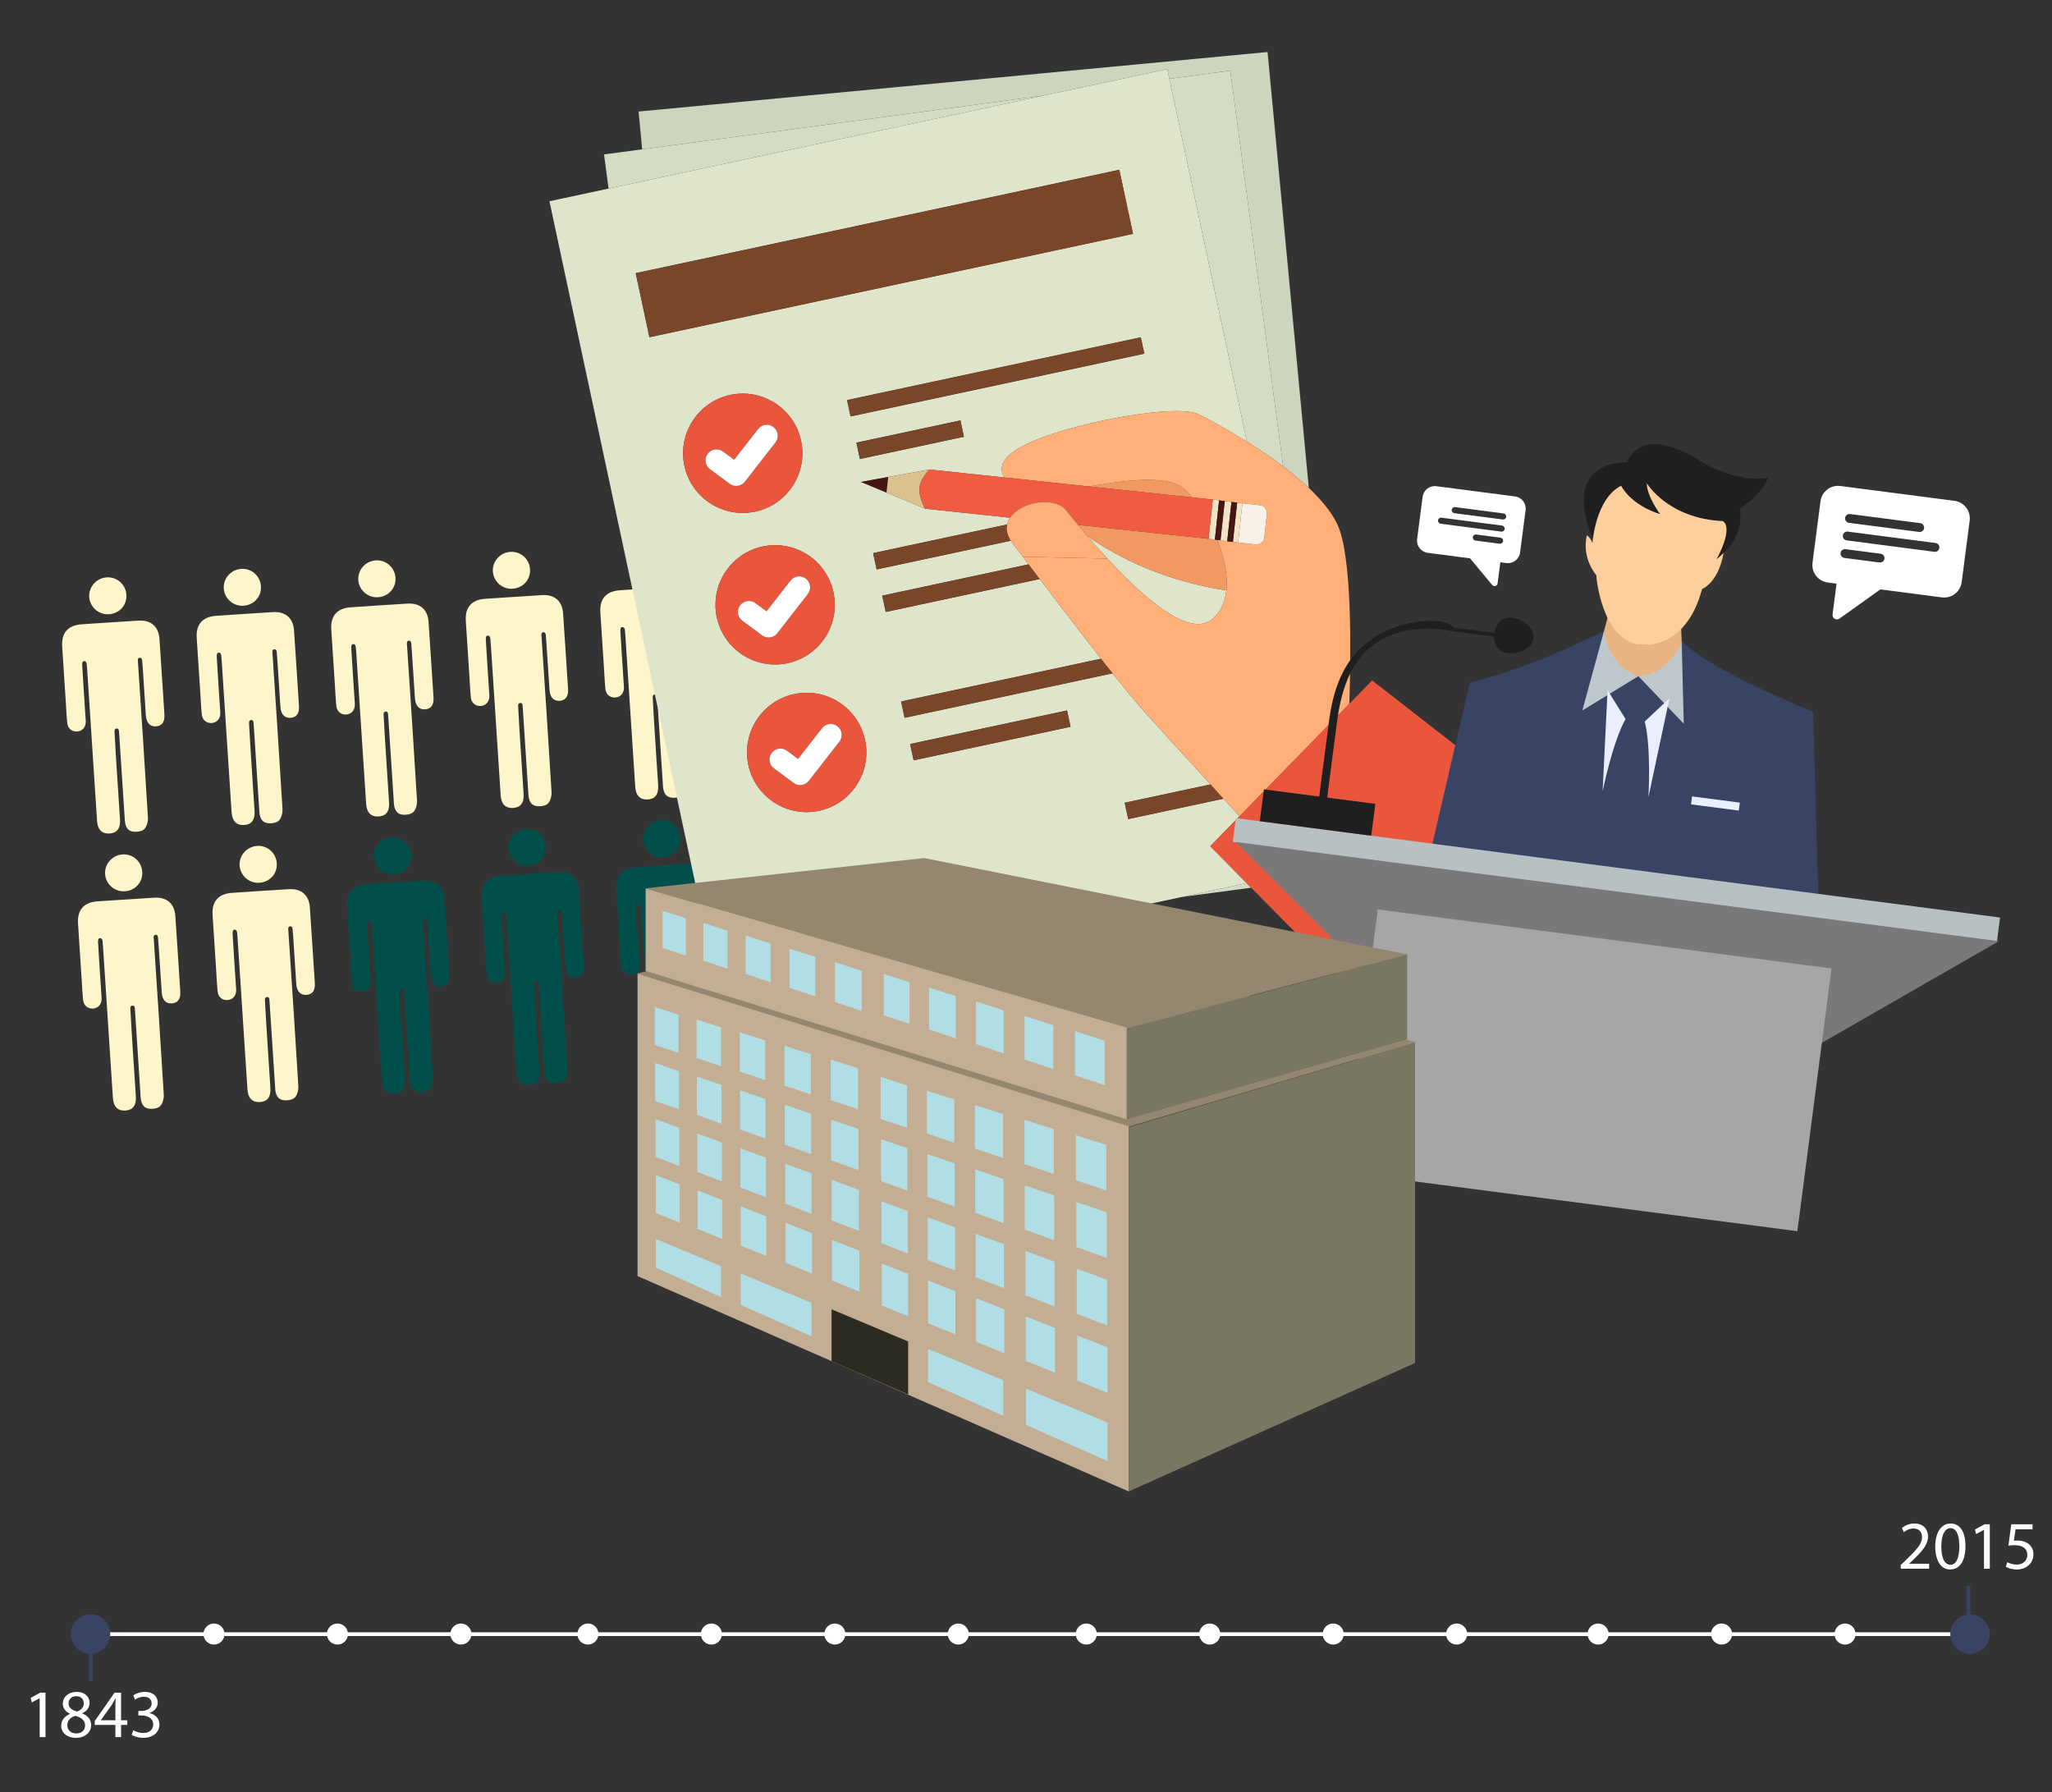 <?xml version="1.0" encoding="utf-8"?>
<!-- Generator: Adobe Illustrator 15.1.0, SVG Export Plug-In . SVG Version: 6.00 Build 0)  -->
<!DOCTYPE svg PUBLIC "-//W3C//DTD SVG 1.1//EN" "http://www.w3.org/Graphics/SVG/1.1/DTD/svg11.dtd">
<svg version="1.1" id="Capa_1" xmlns="http://www.w3.org/2000/svg" xmlns:xlink="http://www.w3.org/1999/xlink" x="0px" y="0px" width="300px" height="262px" viewBox="0 0 300 262" enable-background="new 0 0 300 262" xml:space="preserve">
  <rect x="0" y="0" width="300" height="262" fill="#333333" stroke="none"/>
  <rect x="13.276" y="238.609" fill="#FFFFFF" width="274.515" height="0.554" />
  <rect x="13" y="238.609" fill="#394363" width="0.554" height="7.088" />
  <g>
    <g>
      <path fill="#FFF5CA" d="M21.326,104.576c0.078,1.098,0.602,1.652,1.466,1.604c0.884-0.047,1.32-0.639,1.248-1.746
			c-0.237-3.676-0.471-7.354-0.724-11.029c-0.124-1.821-1.244-2.79-3.089-2.679c-2.767,0.167-5.529,0.347-8.295,0.537
			c-1.993,0.138-2.966,1.249-2.841,3.231c0.174,2.766,0.359,5.531,0.539,8.296c0.064,0.974,0.098,1.948,0.206,2.916
			c0.085,0.793,0.692,1.275,1.43,1.229c0.75-0.047,1.257-0.596,1.274-1.392c0.005-0.243-0.022-0.486-0.04-0.731
			c-0.163-2.491-0.333-4.982-0.475-7.475c-0.014-0.214-0.042-0.682,0.271-0.694c0.372-0.015,0.391,0.419,0.399,0.669
			c0.019,0.169,0.038,0.359,0.049,0.542c0.482,7.384,0.965,14.768,1.447,22.153c0.084,1.301,0.741,1.885,1.777,1.84
			c1.097-0.051,1.662-0.697,1.577-2.076c-0.132-2.126-0.278-4.255-0.417-6.38c-0.133-2.036-0.282-4.424-0.385-6.461
			c-0.013-0.247,0.047-0.396,0.311-0.439c0.315-0.008,0.335,0.312,0.341,0.395c0.023,0.357,0.036,0.463,0.06,0.823
			c0.266,4.071,0.536,8.144,0.796,12.215c0.047,0.761,0.323,1.47,1.079,1.622c0.554,0.111,1.352,0.025,1.732-0.315
			c0.394-0.353,0.602-1.134,0.567-1.708c-0.445-7.479-0.948-14.951-1.439-22.427c-0.008-0.121-0.023-0.181-0.03-0.36
			c-0.003-0.2-0.067-0.564,0.264-0.582c0.335-0.015,0.355,0.285,0.368,0.484c0.024,0.403,0.062,0.676,0.08,1.011
			C21.023,99.956,21.167,102.265,21.326,104.576" />
      <path fill="#FFF5CA" d="M18.479,86.959c-0.087-1.515-1.372-2.654-2.878-2.555c-1.508,0.1-2.662,1.404-2.555,2.892
			c0.107,1.457,1.384,2.578,2.846,2.498C17.443,89.71,18.568,88.474,18.479,86.959" />
      <path fill="#FFF5CA" d="M40.999,103.332c0.076,1.099,0.598,1.652,1.46,1.605c0.889-0.047,1.321-0.639,1.25-1.745
			c-0.236-3.677-0.471-7.354-0.725-11.029c-0.125-1.822-1.242-2.791-3.087-2.681c-2.767,0.167-5.529,0.351-8.294,0.539
			c-1.993,0.137-2.967,1.249-2.843,3.233c0.175,2.764,0.36,5.53,0.541,8.294c0.065,0.973,0.099,1.948,0.203,2.917
			c0.088,0.794,0.693,1.276,1.432,1.229c0.748-0.048,1.258-0.596,1.275-1.392c0.003-0.244-0.028-0.487-0.044-0.73
			c-0.163-2.492-0.33-4.984-0.473-7.476c-0.013-0.214-0.041-0.684,0.271-0.693c0.374-0.016,0.391,0.42,0.401,0.669
			c0.016,0.169,0.036,0.359,0.047,0.542c0.483,7.384,0.964,14.766,1.448,22.152c0.085,1.301,0.743,1.885,1.774,1.837
			c1.099-0.048,1.665-0.693,1.579-2.072c-0.133-2.126-0.276-4.254-0.415-6.38c-0.133-2.037-0.285-4.425-0.389-6.461
			c-0.01-0.249,0.051-0.397,0.311-0.44c0.318-0.008,0.339,0.311,0.344,0.394c0.023,0.358,0.036,0.463,0.06,0.824
			c0.266,4.071,0.535,8.144,0.795,12.217c0.05,0.759,0.323,1.468,1.079,1.619c0.553,0.113,1.353,0.025,1.732-0.314
			c0.395-0.354,0.602-1.136,0.57-1.709c-0.447-7.479-0.951-14.951-1.441-22.426c-0.008-0.121-0.024-0.183-0.032-0.36
			c-0.003-0.201-0.066-0.564,0.268-0.581c0.336-0.016,0.355,0.283,0.369,0.482c0.02,0.403,0.058,0.677,0.078,1.011
			C40.696,98.712,40.837,101.021,40.999,103.332" />
      <path fill="#FFF5CA" d="M38.149,85.714c-0.086-1.515-1.372-2.654-2.878-2.554c-1.509,0.099-2.661,1.404-2.554,2.891
			c0.104,1.458,1.382,2.578,2.845,2.5C37.11,88.467,38.238,87.23,38.149,85.714" />
      <path fill="#FFF5CA" d="M60.667,102.087c0.079,1.099,0.6,1.651,1.462,1.606c0.889-0.048,1.321-0.64,1.25-1.746
			c-0.236-3.676-0.471-7.354-0.723-11.029c-0.125-1.821-1.244-2.79-3.089-2.68c-2.766,0.167-5.529,0.35-8.295,0.538
			c-1.993,0.137-2.965,1.248-2.842,3.233c0.173,2.764,0.36,5.53,0.542,8.294c0.063,0.973,0.098,1.95,0.203,2.917
			c0.085,0.794,0.691,1.276,1.432,1.229c0.748-0.047,1.254-0.596,1.272-1.392c0.003-0.242-0.024-0.489-0.04-0.73
			c-0.164-2.492-0.333-4.984-0.477-7.476c-0.01-0.214-0.039-0.683,0.273-0.695c0.371-0.014,0.391,0.421,0.401,0.669
			c0.016,0.17,0.036,0.36,0.048,0.542c0.482,7.384,0.963,14.768,1.447,22.152c0.085,1.302,0.741,1.886,1.775,1.838
			c1.097-0.05,1.663-0.694,1.575-2.071c-0.13-2.128-0.276-4.254-0.414-6.381c-0.134-2.036-0.283-4.423-0.386-6.462
			c-0.013-0.248,0.048-0.396,0.31-0.439c0.316-0.007,0.336,0.313,0.341,0.393c0.024,0.36,0.038,0.465,0.061,0.824
			c0.266,4.073,0.535,8.145,0.795,12.215c0.048,0.761,0.324,1.47,1.078,1.623c0.553,0.108,1.352,0.025,1.734-0.319
			c0.393-0.35,0.599-1.132,0.566-1.706c-0.445-7.478-0.949-14.952-1.44-22.426c-0.007-0.121-0.021-0.182-0.029-0.36
			c-0.003-0.201-0.067-0.564,0.265-0.58c0.338-0.016,0.358,0.283,0.371,0.481c0.018,0.403,0.057,0.677,0.077,1.012
			C60.365,97.468,60.506,99.778,60.667,102.087" />
      <path fill="#FFF5CA" d="M57.817,84.47c-0.087-1.514-1.37-2.654-2.876-2.554c-1.511,0.1-2.662,1.404-2.556,2.894
			c0.106,1.456,1.383,2.575,2.845,2.498C56.78,87.222,57.908,85.987,57.817,84.47" />
      <path fill="#FFF5CA" d="M80.338,100.844c0.076,1.098,0.597,1.651,1.462,1.604c0.886-0.046,1.32-0.639,1.248-1.745
			c-0.236-3.676-0.471-7.354-0.725-11.029c-0.123-1.821-1.244-2.79-3.087-2.68c-2.767,0.168-5.53,0.351-8.296,0.538
			c-1.992,0.137-2.966,1.249-2.839,3.232c0.173,2.766,0.357,5.53,0.539,8.295c0.064,0.973,0.1,1.948,0.205,2.915
			c0.083,0.795,0.692,1.275,1.43,1.229c0.75-0.046,1.256-0.595,1.273-1.392c0.005-0.243-0.023-0.485-0.04-0.73
			c-0.163-2.492-0.333-4.983-0.476-7.476c-0.014-0.215-0.042-0.684,0.271-0.695c0.373-0.014,0.391,0.42,0.401,0.669
			c0.018,0.169,0.037,0.36,0.048,0.543c0.482,7.384,0.961,14.767,1.447,22.153c0.085,1.301,0.744,1.885,1.777,1.837
			c1.095-0.048,1.661-0.695,1.574-2.072c-0.13-2.127-0.276-4.255-0.416-6.382c-0.133-2.035-0.281-4.423-0.384-6.46
			c-0.012-0.248,0.048-0.396,0.308-0.441c0.317-0.007,0.338,0.314,0.343,0.396c0.023,0.358,0.036,0.464,0.06,0.823
			c0.266,4.071,0.534,8.142,0.796,12.216c0.047,0.76,0.322,1.469,1.079,1.622c0.552,0.109,1.35,0.025,1.732-0.315
			c0.393-0.354,0.6-1.135,0.566-1.708c-0.445-7.479-0.949-14.952-1.44-22.426c-0.008-0.121-0.021-0.181-0.03-0.361
			c-0.003-0.199-0.067-0.565,0.266-0.58c0.334-0.016,0.354,0.283,0.368,0.483c0.021,0.402,0.059,0.676,0.081,1.009
			C80.036,96.224,80.175,98.534,80.338,100.844" />
      <path fill="#FFF5CA" d="M77.49,83.227c-0.088-1.514-1.373-2.655-2.877-2.555c-1.51,0.1-2.661,1.405-2.555,2.892
			c0.104,1.457,1.383,2.578,2.843,2.498C76.451,85.978,77.578,84.743,77.49,83.227" />
      <path fill="#FFF5CA" d="M100.007,99.598c0.076,1.1,0.6,1.653,1.464,1.606c0.886-0.046,1.318-0.638,1.249-1.745
			c-0.237-3.676-0.472-7.354-0.725-11.029c-0.122-1.822-1.244-2.791-3.088-2.68c-2.767,0.167-5.531,0.349-8.295,0.538
			c-1.991,0.137-2.966,1.248-2.842,3.232c0.173,2.766,0.359,5.53,0.541,8.296c0.064,0.972,0.099,1.947,0.204,2.915
			c0.086,0.794,0.689,1.277,1.431,1.228c0.75-0.047,1.258-0.594,1.274-1.392c0.003-0.242-0.024-0.485-0.04-0.729
			c-0.163-2.492-0.333-4.983-0.476-7.476c-0.012-0.213-0.041-0.683,0.271-0.693c0.374-0.015,0.393,0.42,0.402,0.669
			c0.019,0.168,0.036,0.359,0.048,0.542c0.482,7.384,0.963,14.767,1.448,22.152c0.084,1.301,0.741,1.886,1.775,1.837
			c1.097-0.05,1.66-0.693,1.575-2.071c-0.132-2.127-0.276-4.254-0.415-6.383c-0.133-2.035-0.283-4.423-0.387-6.459
			c-0.01-0.25,0.052-0.396,0.31-0.442c0.317-0.007,0.338,0.313,0.344,0.395c0.023,0.36,0.034,0.464,0.058,0.825
			c0.266,4.071,0.537,8.142,0.796,12.215c0.05,0.761,0.322,1.47,1.079,1.619c0.554,0.115,1.354,0.029,1.734-0.315
			c0.393-0.353,0.601-1.132,0.567-1.705c-0.447-7.479-0.95-14.952-1.44-22.428c-0.008-0.12-0.023-0.182-0.031-0.361
			c-0.001-0.199-0.066-0.564,0.265-0.58c0.337-0.015,0.357,0.283,0.37,0.483c0.022,0.402,0.058,0.677,0.08,1.01
			C99.706,94.979,99.847,97.29,100.007,99.598" />
      <path fill="#FFF5CA" d="M97.16,81.983c-0.087-1.515-1.371-2.654-2.88-2.556c-1.506,0.101-2.659,1.407-2.551,2.893
			c0.103,1.456,1.382,2.578,2.841,2.498C96.122,84.734,97.247,83.5,97.16,81.983" />
      <path fill="#FFF5CA" d="M23.646,145.074c0.077,1.098,0.599,1.652,1.461,1.606c0.886-0.048,1.321-0.639,1.249-1.748
			c-0.236-3.675-0.47-7.354-0.724-11.027c-0.124-1.823-1.245-2.791-3.088-2.679c-2.765,0.167-5.53,0.349-8.295,0.535
			c-1.99,0.139-2.965,1.25-2.843,3.234c0.177,2.764,0.36,5.528,0.541,8.294c0.063,0.972,0.101,1.947,0.205,2.916
			c0.088,0.795,0.693,1.275,1.432,1.229c0.749-0.047,1.258-0.594,1.274-1.392c0.003-0.242-0.027-0.484-0.042-0.729
			c-0.163-2.492-0.332-4.982-0.474-7.477c-0.013-0.213-0.041-0.682,0.271-0.694c0.373-0.013,0.391,0.421,0.401,0.671
			c0.018,0.168,0.034,0.359,0.046,0.541c0.482,7.386,0.965,14.769,1.447,22.151c0.086,1.303,0.743,1.89,1.778,1.84
			c1.095-0.05,1.662-0.694,1.576-2.075c-0.132-2.126-0.276-4.252-0.416-6.381c-0.133-2.031-0.283-4.423-0.387-6.46
			c-0.01-0.248,0.051-0.396,0.308-0.438c0.32-0.01,0.341,0.311,0.347,0.392c0.023,0.36,0.032,0.464,0.056,0.825
			c0.267,4.07,0.537,8.143,0.797,12.215c0.049,0.763,0.324,1.469,1.08,1.621c0.551,0.11,1.353,0.026,1.732-0.316
			c0.392-0.352,0.602-1.134,0.565-1.707c-0.445-7.477-0.947-14.95-1.44-22.426c-0.008-0.12-0.021-0.182-0.027-0.36
			c-0.004-0.2-0.069-0.563,0.263-0.58c0.338-0.018,0.359,0.281,0.371,0.481c0.021,0.403,0.058,0.676,0.078,1.01
			C23.345,140.454,23.484,142.766,23.646,145.074" />
      <path fill="#FFF5CA" d="M20.797,127.457c-0.087-1.514-1.371-2.653-2.878-2.554c-1.508,0.101-2.66,1.406-2.553,2.892
			c0.105,1.456,1.382,2.579,2.844,2.497C19.759,130.21,20.886,128.973,20.797,127.457" />
      <path fill="#FFF5CA" d="M43.315,143.831c0.078,1.099,0.6,1.649,1.461,1.604c0.888-0.044,1.321-0.637,1.25-1.744
			c-0.237-3.679-0.472-7.354-0.723-11.029c-0.125-1.821-1.247-2.79-3.088-2.679c-2.766,0.167-5.531,0.348-8.296,0.538
			c-1.992,0.138-2.966,1.248-2.841,3.232c0.172,2.765,0.358,5.529,0.54,8.295c0.063,0.972,0.1,1.947,0.206,2.915
			c0.084,0.795,0.689,1.276,1.429,1.229c0.75-0.047,1.259-0.594,1.275-1.391c0.003-0.243-0.026-0.49-0.041-0.731
			c-0.163-2.492-0.333-4.984-0.476-7.475c-0.012-0.215-0.04-0.684,0.271-0.693c0.374-0.016,0.393,0.418,0.403,0.667
			c0.017,0.17,0.035,0.36,0.047,0.543c0.482,7.384,0.964,14.767,1.447,22.153c0.086,1.301,0.742,1.887,1.777,1.837
			c1.096-0.05,1.662-0.694,1.575-2.073c-0.13-2.126-0.275-4.254-0.415-6.381c-0.132-2.036-0.283-4.423-0.385-6.46
			c-0.014-0.248,0.049-0.398,0.308-0.442c0.317-0.007,0.338,0.315,0.343,0.394c0.024,0.364,0.036,0.466,0.06,0.825
			c0.266,4.072,0.535,8.142,0.795,12.217c0.05,0.761,0.322,1.468,1.077,1.619c0.554,0.113,1.354,0.026,1.737-0.315
			c0.391-0.353,0.599-1.13,0.565-1.707c-0.447-7.479-0.948-14.953-1.441-22.426c-0.008-0.12-0.022-0.183-0.028-0.361
			c-0.003-0.201-0.069-0.566,0.266-0.578c0.336-0.02,0.354,0.281,0.369,0.479c0.019,0.402,0.058,0.678,0.08,1.012
			C43.014,139.212,43.153,141.521,43.315,143.831" />
      <path fill="#FFF5CA" d="M40.467,126.215c-0.088-1.516-1.372-2.656-2.876-2.556c-1.511,0.099-2.662,1.403-2.557,2.892
			c0.105,1.456,1.384,2.578,2.844,2.497C39.429,128.966,40.554,127.729,40.467,126.215" />
      <path fill="#004F4B" d="M62.983,142.586c0.08,1.099,0.602,1.653,1.465,1.605c0.885-0.049,1.321-0.637,1.249-1.746
			c-0.236-3.676-0.471-7.354-0.721-11.03c-0.126-1.821-1.248-2.791-3.091-2.678c-2.768,0.167-5.53,0.347-8.294,0.538
			c-1.992,0.135-2.967,1.248-2.842,3.231c0.174,2.767,0.357,5.531,0.54,8.296c0.063,0.972,0.099,1.948,0.206,2.916
			c0.084,0.794,0.69,1.274,1.431,1.227c0.749-0.046,1.258-0.593,1.273-1.391c0.005-0.243-0.026-0.486-0.042-0.729
			c-0.163-2.489-0.331-4.982-0.474-7.475c-0.014-0.217-0.043-0.683,0.27-0.693c0.374-0.016,0.392,0.419,0.401,0.665
			c0.018,0.172,0.036,0.364,0.048,0.544c0.483,7.382,0.965,14.768,1.448,22.151c0.085,1.302,0.741,1.886,1.778,1.84
			c1.095-0.05,1.661-0.694,1.574-2.072c-0.132-2.127-0.277-4.256-0.416-6.382c-0.133-2.035-0.283-4.424-0.384-6.462
			c-0.015-0.245,0.047-0.392,0.308-0.438c0.318-0.009,0.338,0.31,0.343,0.393c0.023,0.359,0.036,0.465,0.06,0.823
			c0.266,4.072,0.535,8.142,0.795,12.217c0.048,0.761,0.323,1.466,1.078,1.62c0.552,0.111,1.352,0.028,1.733-0.315
			c0.392-0.352,0.6-1.134,0.567-1.71c-0.446-7.476-0.95-14.951-1.441-22.422c-0.007-0.123-0.024-0.185-0.031-0.364
			c0-0.197-0.066-0.563,0.266-0.577c0.336-0.019,0.355,0.283,0.369,0.482c0.021,0.401,0.06,0.674,0.079,1.008
			C62.682,137.966,62.824,140.278,62.983,142.586" />
      <path fill="#004F4B" d="M60.137,124.971c-0.087-1.516-1.373-2.656-2.878-2.557c-1.509,0.1-2.661,1.405-2.556,2.892
			c0.107,1.458,1.384,2.58,2.845,2.499C59.099,127.722,60.225,126.485,60.137,124.971" />
      <path fill="#004F4B" d="M82.657,141.342c0.074,1.101,0.601,1.652,1.46,1.604c0.888-0.047,1.32-0.636,1.249-1.744
			c-0.235-3.677-0.471-7.355-0.721-11.031c-0.126-1.821-1.246-2.788-3.091-2.678c-2.765,0.167-5.529,0.347-8.293,0.538
			c-1.991,0.137-2.967,1.248-2.841,3.233c0.173,2.764,0.358,5.531,0.539,8.295c0.064,0.973,0.098,1.947,0.205,2.915
			c0.088,0.796,0.692,1.276,1.43,1.23c0.749-0.05,1.259-0.596,1.275-1.392c0.007-0.243-0.026-0.488-0.042-0.732
			c-0.163-2.488-0.332-4.981-0.471-7.473c-0.014-0.215-0.043-0.686,0.269-0.696c0.374-0.013,0.391,0.421,0.401,0.671
			c0.018,0.17,0.034,0.36,0.046,0.541c0.482,7.383,0.964,14.766,1.448,22.152c0.085,1.301,0.742,1.885,1.777,1.839
			c1.096-0.052,1.662-0.696,1.579-2.074c-0.134-2.127-0.277-4.254-0.417-6.38c-0.133-2.035-0.285-4.424-0.387-6.463
			c-0.012-0.246,0.047-0.395,0.31-0.439c0.317-0.006,0.337,0.313,0.344,0.395c0.022,0.359,0.033,0.466,0.058,0.824
			c0.265,4.071,0.537,8.142,0.796,12.214c0.047,0.763,0.32,1.469,1.078,1.624c0.552,0.109,1.351,0.023,1.732-0.318
			c0.393-0.352,0.602-1.133,0.568-1.707c-0.448-7.479-0.95-14.951-1.441-22.424c-0.008-0.125-0.022-0.184-0.029-0.362
			c-0.003-0.2-0.069-0.565,0.264-0.581c0.336-0.015,0.356,0.284,0.368,0.483c0.024,0.401,0.061,0.676,0.079,1.011
			C82.354,136.724,82.496,139.032,82.657,141.342" />
      <path fill="#004F4B" d="M79.809,123.726c-0.089-1.515-1.374-2.656-2.88-2.555c-1.508,0.1-2.66,1.404-2.553,2.892
			c0.104,1.456,1.38,2.576,2.845,2.498C78.769,126.477,79.896,125.241,79.809,123.726" />
      <path fill="#004F4B" d="M102.326,140.098c0.076,1.099,0.6,1.653,1.461,1.607c0.889-0.05,1.32-0.64,1.248-1.747
			c-0.234-3.678-0.469-7.354-0.722-11.031c-0.126-1.821-1.243-2.791-3.089-2.678c-2.766,0.167-5.53,0.35-8.294,0.54
			c-1.991,0.137-2.965,1.247-2.841,3.23c0.172,2.766,0.358,5.531,0.54,8.297c0.063,0.972,0.098,1.945,0.203,2.914
			c0.089,0.795,0.693,1.275,1.432,1.23c0.748-0.05,1.257-0.596,1.274-1.393c0.004-0.241-0.026-0.487-0.043-0.729
			c-0.163-2.492-0.33-4.985-0.472-7.479c-0.013-0.211-0.041-0.68,0.27-0.692c0.372-0.015,0.39,0.423,0.401,0.669
			c0.016,0.168,0.036,0.362,0.048,0.543c0.482,7.383,0.963,14.767,1.447,22.152c0.085,1.3,0.741,1.886,1.776,1.838
			c1.096-0.052,1.662-0.694,1.579-2.071c-0.135-2.127-0.278-4.256-0.417-6.381c-0.132-2.036-0.284-4.425-0.387-6.462
			c-0.014-0.248,0.05-0.397,0.309-0.442c0.318-0.005,0.339,0.313,0.344,0.396c0.024,0.36,0.035,0.465,0.059,0.822
			c0.266,4.075,0.537,8.144,0.795,12.218c0.049,0.762,0.324,1.471,1.08,1.62c0.552,0.111,1.352,0.026,1.731-0.315
			c0.395-0.354,0.6-1.133,0.57-1.709c-0.449-7.477-0.952-14.952-1.441-22.426c-0.008-0.121-0.024-0.182-0.031-0.36
			c-0.002-0.199-0.067-0.563,0.266-0.581c0.337-0.014,0.356,0.283,0.369,0.483c0.021,0.401,0.059,0.678,0.078,1.011
			C102.025,135.479,102.166,137.789,102.326,140.098" />
      <path fill="#004F4B" d="M99.477,122.481c-0.088-1.514-1.374-2.654-2.877-2.556c-1.508,0.1-2.662,1.404-2.555,2.893
			c0.104,1.456,1.382,2.577,2.847,2.499C98.439,125.232,99.564,123.997,99.477,122.481" />
    </g>
  </g>
  <g>
    <path fill="#CCD5BD" d="M170.654,10.107l0.303,1.413l8.903-1.19l7.738,57.855c1.322,1.001,2.597,2.057,3.747,3.142l-6.03-63.723
		l-91.956,8.7l0.524,5.525l58.6-7.838L170.654,10.107z" />
    <polygon fill="#D5DCC4" points="172.806,131.119 182.921,129.765 182.263,129.094 	" />
    <path fill="#D5DCC4" d="M179.86,10.331l-8.903,1.19l11.339,53.038c1.721,1.077,3.549,2.303,5.303,3.627L179.86,10.331z" />
    <polygon fill="#D5DCC4" points="152.483,13.992 93.884,21.83 88.307,22.576 88.976,27.568 	" />
    <path fill="#DFE5CB" d="M176.94,123.707l4.276-4.383c-0.582-0.639-1.393-1.531-2.34-2.568l-13.933,2.979l-0.511-2.385l12.545-2.683
		c-3.202-3.514-7.103-7.798-9.36-10.276c-1.194-1.311-2.959-3.452-4.955-5.964l-30.41,6.501l-0.512-2.384l29.235-6.25
		c-3.01-3.834-6.317-8.164-8.97-11.651l-22.513,4.813l-0.509-2.385l21.393-4.575c-0.748-0.987-1.404-1.857-1.937-2.561
		c-0.138-0.178-0.28-0.367-0.399-0.523c-0.095-0.124-0.175-0.248-0.252-0.369l-19.625,4.196l-0.51-2.386l19.603-4.189
		c0.074-0.351,0.22-0.68,0.421-0.984l-12.435-1.321l-5.634-2.354l-3.719-1.554l3.966-0.723l6.006-1.098l10.985,1.167
		c-0.709-1.1-0.573-2.452,1.461-3.872c5.096-3.558,23.414-7.143,26.966-5.354c1.271,0.641,3.971,2.078,7.02,3.987l-11.339-53.038
		l-0.303-1.413l-18.171,3.885L88.976,27.568l-8.646,1.849l24.832,116.162l67.644-14.459l9.457-2.025L176.94,123.707z
		 M115.147,96.943c-4.711,1.006-9.346-1.996-10.352-6.705c-1.006-4.708,1.997-9.343,6.706-10.35
		c4.709-1.007,9.344,1.994,10.35,6.705C122.858,91.303,119.856,95.936,115.147,96.943z M126.464,108.17
		c1.006,4.708-1.996,9.342-6.705,10.35c-4.709,1.006-9.345-1.995-10.352-6.706c-1.005-4.711,1.996-9.344,6.706-10.349
		C120.824,100.458,125.458,103.458,126.464,108.17z M110.411,74.788c-4.709,1.006-9.343-1.996-10.352-6.705
		c-1.006-4.709,1.996-9.345,6.706-10.351c4.71-1.007,9.343,1.994,10.351,6.705C118.122,69.147,115.122,73.78,110.411,74.788z
		 M156.009,103.856l0.51,2.384l-22.937,4.905l-0.511-2.386L156.009,103.856z M125.705,67.098l-0.51-2.386l15.205-3.249l0.511,2.384
		L125.705,67.098z M124.376,60.881l-0.509-2.385l42.929-9.178l0.512,2.385L124.376,60.881z M163.639,24.815l2,9.361L94.941,49.29
		l-2.002-9.362L163.639,24.815z" />
    <path fill="#DFE5CB" d="M159.854,79.38c0.024,0.024,0.047,0.049,0.066,0.073c0.598,0.684,1.238,1.4,1.909,2.126
		c5.094,5.531,11.937,11.692,15.32,8.986c1.304-1.042,1.955-2.544,2.142-4.261c-8.882-1.352-15.598-4.674-20.279-7.899
		C159.284,78.72,159.567,79.048,159.854,79.38z" />
    <rect x="124.503" y="0.904" transform="matrix(0.209 0.978 -0.978 0.209 138.511 -97.125)" fill="#794629" width="9.573" height="72.296" />
    <path fill="#EA563B" d="M111.501,79.888c-4.708,1.007-7.711,5.642-6.706,10.35c1.006,4.709,5.641,7.711,10.352,6.705
		c4.709-1.007,7.71-5.641,6.704-10.351C120.846,81.882,116.21,78.881,111.501,79.888z M118.101,86.838l-4.467,5.732
		c-0.241,0.31-0.573,0.507-0.928,0.583c-0.437,0.092-0.906,0.006-1.291-0.278l-2.884-2.136c-0.711-0.526-0.86-1.531-0.335-2.241
		c0.528-0.712,1.531-0.862,2.242-0.335l1.628,1.205l3.506-4.5c0.543-0.699,1.551-0.824,2.249-0.281
		C118.519,85.133,118.645,86.141,118.101,86.838z" />
    <path fill="#FFFFFF" d="M115.572,84.869l-3.506,4.5l-1.628-1.205c-0.711-0.526-1.714-0.377-2.242,0.335
		c-0.525,0.71-0.375,1.715,0.335,2.241l2.884,2.136c0.384,0.284,0.854,0.37,1.291,0.278c0.354-0.076,0.687-0.273,0.928-0.583
		l4.467-5.732c0.544-0.697,0.418-1.705-0.279-2.25C117.123,84.044,116.116,84.17,115.572,84.869z" />
    <path fill="#794629" d="M147.257,76.665l-19.603,4.189l0.51,2.386l19.625-4.196C147.239,78.179,147.103,77.377,147.257,76.665z" />
    <path fill="#794629" d="M128.985,87.071l0.509,2.385l22.513-4.813c-0.576-0.76-1.123-1.479-1.629-2.146L128.985,87.071z" />
    <path fill="#EA563B" d="M106.764,57.732c-4.71,1.006-7.711,5.642-6.706,10.351c1.009,4.708,5.643,7.71,10.352,6.705
		c4.711-1.008,7.711-5.641,6.704-10.351C116.107,59.726,111.474,56.725,106.764,57.732z M113.364,64.683l-4.466,5.733
		c-0.241,0.309-0.574,0.505-0.931,0.583c-0.433,0.093-0.903,0.006-1.289-0.279l-2.883-2.136c-0.711-0.527-0.86-1.53-0.336-2.241
		c0.528-0.712,1.532-0.861,2.243-0.334l1.627,1.205l3.506-4.501c0.543-0.697,1.55-0.822,2.248-0.278
		C113.784,62.978,113.909,63.984,113.364,64.683z" />
    <path fill="#FFFFFF" d="M110.836,62.712l-3.506,4.501l-1.627-1.205c-0.711-0.527-1.715-0.377-2.243,0.334
		c-0.524,0.711-0.375,1.714,0.336,2.241l2.883,2.136c0.386,0.285,0.855,0.372,1.289,0.279c0.357-0.077,0.689-0.273,0.931-0.583
		l4.466-5.733c0.545-0.699,0.419-1.706-0.28-2.249C112.387,61.89,111.38,62.015,110.836,62.712z" />
    <rect x="144.368" y="33.149" transform="matrix(-0.209 -0.978 0.978 -0.209 122.078 208.979)" fill="#794629" width="2.438" height="43.902" />
    <rect x="131.833" y="56.505" transform="matrix(-0.209 -0.978 0.978 -0.209 98.022 207.834)" fill="#794629" width="2.44" height="15.549" />
    <path fill="#EA563B" d="M116.113,101.464c-4.71,1.005-7.711,5.638-6.706,10.349c1.007,4.711,5.643,7.712,10.352,6.706
		c4.709-1.007,7.711-5.642,6.705-10.35C125.458,103.458,120.824,100.458,116.113,101.464z M122.434,106.166
		c0.698,0.542,0.823,1.55,0.279,2.25l-4.468,5.733c-0.24,0.308-0.571,0.506-0.926,0.582c-0.436,0.093-0.905,0.004-1.291-0.281
		l-2.883-2.133c-0.713-0.524-0.864-1.529-0.336-2.243c0.527-0.709,1.53-0.859,2.243-0.332l1.627,1.205l3.506-4.501
		C120.73,105.747,121.735,105.621,122.434,106.166z" />
    <path fill="#FFFFFF" d="M115.052,109.742c-0.713-0.527-1.716-0.377-2.243,0.332c-0.527,0.714-0.376,1.719,0.336,2.243l2.883,2.133
		c0.386,0.285,0.855,0.374,1.291,0.281c0.355-0.076,0.686-0.274,0.926-0.582l4.468-5.733c0.543-0.7,0.419-1.708-0.279-2.25
		c-0.699-0.545-1.704-0.419-2.249,0.279l-3.506,4.501L115.052,109.742z" />
    <path fill="#794629" d="M131.742,102.543l0.512,2.384l30.41-6.501c-0.548-0.688-1.109-1.401-1.687-2.133L131.742,102.543z" />
    <rect x="143.576" y="95.772" transform="matrix(0.209 0.978 -0.978 0.209 219.646 -56.57)" fill="#794629" width="2.438" height="23.456" />
    <path fill="#794629" d="M164.434,117.35l0.511,2.385l13.933-2.979c-0.587-0.646-1.227-1.349-1.898-2.089L164.434,117.35z" />
    <path fill="#F19961" d="M157.611,76.736c0.421,0.507,0.888,1.064,1.401,1.669c4.682,3.226,11.397,6.547,20.279,7.899
		c0.24-2.265-0.338-4.909-1.325-7.384l-1.28-0.161L157.611,76.736z" />
    <path fill="#F19961" d="M174.318,72.714c-0.453-0.525-0.905-0.983-1.346-1.345c-2.414-1.98-8.503-1.167-13.761-0.259
		L174.318,72.714z" />
    <path fill="#FFAF77" d="M187.599,68.186c-1.754-1.324-3.582-2.55-5.303-3.627c-3.049-1.909-5.748-3.346-7.02-3.987
		c-3.553-1.789-21.87,1.796-26.966,5.354c-2.034,1.42-2.17,2.772-1.461,3.872l12.363,1.313c5.258-0.909,11.347-1.721,13.761,0.259
		c0.44,0.362,0.893,0.819,1.346,1.345l2.988,0.317l0.994,0.126l0.758,0.091v0.004l0.981,0.122l0,0l0.831,0.106l0,0l0.763,0.094
		l2.564,0.277c0.63,0.069,1.085,0.633,1.018,1.265l-0.37,3.448c-0.069,0.629-0.634,1.086-1.266,1.017l-2.565-0.277l-0.765-0.097
		l-0.004,0.024l-0.828-0.119l-0.001-0.009l-1.45-0.184c0.987,2.475,1.565,5.119,1.325,7.384c-0.187,1.717-0.838,3.22-2.142,4.261
		c-3.384,2.706-10.227-3.455-15.32-8.986c0.021,0.026,0.045,0.052,0.066,0.076l-12.351-0.262c-0.415-0.547-0.775-1.024-1.104-1.458
		c0.533,0.704,1.189,1.574,1.937,2.561c0.506,0.667,1.053,1.386,1.629,2.146c2.652,3.488,5.96,7.817,8.97,11.651
		c0.577,0.731,1.139,1.445,1.687,2.133c1.996,2.512,3.761,4.653,4.955,5.964c2.258,2.478,6.158,6.762,9.36,10.276
		c0.672,0.74,1.312,1.443,1.898,2.089c0.947,1.038,1.758,1.93,2.34,2.568l16.049-16.434c0.212-6.061,0.47-19.734-1.375-25.304
		c-0.692-2.082-2.391-4.222-4.545-6.258C190.195,70.243,188.921,69.188,187.599,68.186z" />
    <path fill="#FFAF77" d="M159.921,79.454c-0.02-0.024-0.042-0.049-0.066-0.073C159.879,79.405,159.901,79.429,159.921,79.454z" />
    <polygon fill="#451613" points="125.891,70.451 129.61,72.005 129.857,69.729 	" />
    <path fill="#DAC18E" d="M134.421,71.299c0.144-1.336,1.442-2.668,1.442-2.668l-6.006,1.098l-0.247,2.277l5.634,2.354
		C135.244,74.36,134.276,72.635,134.421,71.299z" />
    <path fill="#F7F1E6" d="M181.015,79.305l2.565,0.277c0.632,0.069,1.196-0.388,1.266-1.017l0.37-3.448
		c0.067-0.631-0.388-1.195-1.018-1.265l-2.564-0.277L181.015,79.305z" />
    <polygon fill="#F1E4C4" points="176.687,78.76 177.967,78.921 179.417,79.104 180.04,73.375 179.059,73.253 178.432,78.98 
		177.616,78.875 178.225,73.146 178.301,73.157 177.307,73.031 	" />
    <polygon fill="#F1E4C4" points="181.015,79.305 181.634,73.576 180.871,73.481 180.25,79.208 	" />
    <path fill="#F05C42" d="M155.889,74.622c0.359,0.445,0.961,1.192,1.723,2.114l19.075,2.024l0.62-5.729l-2.988-0.317l-15.106-1.604
		l-12.363-1.313l-10.985-1.167c0,0-1.299,1.332-1.442,2.668c-0.145,1.336,0.823,3.061,0.823,3.061l12.435,1.321
		C149.241,73.333,154.145,72.464,155.889,74.622z" />
    <polygon fill="#451613" points="179.418,79.113 180.246,79.232 180.25,79.208 180.871,73.481 180.871,73.481 180.04,73.375 
		180.04,73.375 179.417,79.104 	" />
    <polygon fill="#451613" points="177.616,78.875 178.432,78.98 179.059,73.253 179.059,73.249 178.301,73.157 178.225,73.146 	" />
    <path fill="#FFAF77" d="M161.896,81.656c-0.021-0.024-0.046-0.05-0.066-0.076c-0.671-0.726-1.312-1.442-1.909-2.126
		c-0.02-0.024-0.042-0.049-0.066-0.073c-0.287-0.333-0.57-0.66-0.842-0.975c-0.514-0.605-0.98-1.163-1.401-1.669
		c-0.762-0.922-1.363-1.669-1.723-2.114c-1.744-2.158-6.647-1.289-8.21,1.059c-0.201,0.304-0.347,0.633-0.421,0.984
		c-0.155,0.712-0.018,1.515,0.532,2.379c0.077,0.122,0.158,0.245,0.252,0.369c0.119,0.156,0.261,0.345,0.399,0.523
		c0.33,0.434,0.689,0.911,1.104,1.458L161.896,81.656z" />
    <path fill="#EA563B" d="M197.266,102.89l-16.049,16.434l-4.276,4.383l5.322,5.387l0.658,0.671l15.256,15.448
		c10.13-7.604,18.578-17.292,24.721-28.394l-22.292-17.353L197.266,102.89z" />
  </g>
  <g>
    <path fill="#201F20" d="M258.502,69.846c0,0-3.964,0.983-9.824-2.356c0,0-8.232-5.838-10.804,0.107c0,0-10.23-0.623-4.717,11.842
		c0,0,0.068-6.525,3.853-8.43c0,0,1.263,2.742,5.693,4.156c0,0-1.985-2.715-1.932-4.507c0,0,3.05,5.132,11.092,5.518
		c0,0,1.715,0.643-0.905,5.577c0,0,4.278-2.916,3.362-7.413C254.32,74.341,257.229,72.739,258.502,69.846z" />
    <path fill="#394363" d="M234.486,92.225c0,0-9.604,5.064-19.611,7.597l-5.709,24.604l56.695,7.369l-0.779-27.719
		c0,0-15.607-6.354-19.194-10.37L234.486,92.225z" />
    <path fill="#E8B582" d="M240.224,94.326c-2.601-0.338-3.693-2.368-5.044-4.622l-0.718,2.708l-0.656,7.857l5.721-1.425l5.592,2.896
		l0.745-7.846l-0.112-2.816C243.146,94.259,240.224,94.326,240.224,94.326z" />
    <path fill="#FDCF9D" d="M250.958,81.753c2.62-4.934,0.905-5.577,0.905-5.577c-8.042-0.386-11.092-5.518-11.092-5.518
		c-0.054,1.792,1.932,4.507,1.932,4.507c-4.431-1.414-5.693-4.156-5.693-4.156c-3.784,1.905-4.195,8.385-4.195,8.385
		c-0.168-0.377-0.306-0.741-0.802-1.142v0.001c0,0-0.934,2.899,1.356,5.833c0,0,0.66,9.434,6.451,10.186c0,0,6.6,0.993,9.022-8.175
		c0,0,2.337-0.807,3.148-5.275C251.392,81.423,250.958,81.753,250.958,81.753z" />
    <path fill="#BDC7CC" d="M234.462,92.413c0,0,0.913,5.231,5.064,6.433l-8.198,5.029L234.462,92.413z" />
    <path fill="#BDC7CC" d="M245.863,93.895c0,0-2.017,4.85-6.337,4.951l6.639,6.957L245.863,93.895z" />
    <path fill="#E9EFFC" d="M244.074,102.072l-3.077,14.469c0,0,0.429-7.351-0.542-11.063L244.074,102.072z" />
    <path fill="#E9EFFC" d="M235.025,100.896l-0.725,14.775c0,0,1.465-7.216,3.352-10.558L235.025,100.896z" />
    <rect x="247.192" y="116.818" transform="matrix(0.992 0.129 -0.129 0.992 17.233 -31.349)" fill="#E9EFFC" width="7.039" height="1.173" />
    <rect x="179.938" y="126.778" transform="matrix(0.992 0.129 -0.129 0.992 18.538 -29.379)" fill="#B7C0C2" width="112.626" height="3.519" />
    <polygon fill="#7B7879" points="292.222,137.588 180.72,123.095 207.86,150.284 258.628,156.882 	" />
    <rect x="184.359" y="116.374" transform="matrix(0.992 0.129 -0.129 0.992 16.909 -23.832)" fill="#201F20" width="16.425" height="4.693" />
    <path fill="#201F20" d="M224.188,93.333c-0.186,1.423-2.155,2.342-3.734,2.137c-1.58-0.206-2.173-1.458-1.987-2.881
		c0.185-1.425,1.077-2.483,2.657-2.277C222.704,90.517,224.373,91.908,224.188,93.333z" />
    <path fill="#201F20" d="M193.734,118.871l-1.164-0.151l1.735-13.345c0.741-5.699,2.72-9.562,6.266-11.955
		c5.23-3.53,11.479-2.928,11.92-1.688l8.292,1.078l-0.072,0.555l-8.673-1.132c-0.062-0.015-5.972-1.532-10.93,1.819
		c-3.273,2.212-4.941,6.103-5.639,11.475L193.734,118.871z" />
    <rect x="198.605" y="137.025" transform="matrix(0.992 0.129 -0.129 0.992 22.092 -28.604)" fill="#A6A6A6" width="66.871" height="38.717" />
    <path fill="#FFFFFF" d="M285.733,73.212l-16.677-2.168c-1.418-0.184-2.717,0.816-2.9,2.233l-1.167,8.98
		c-0.185,1.417,0.815,2.714,2.232,2.899l1.283,0.167l-0.584,4.49c-0.021,0.163,0.02,0.336,0.128,0.478
		c0.22,0.284,0.626,0.339,0.909,0.118l5.961-4.252l8.979,1.167c1.417,0.184,2.716-0.814,2.9-2.231l1.166-8.98
		C288.149,74.695,287.149,73.396,285.733,73.212 M270.479,75.143l10.265,1.334c0.354,0.046,0.604,0.372,0.558,0.725
		c-0.046,0.356-0.37,0.604-0.726,0.559l-10.263-1.334c-0.354-0.046-0.604-0.37-0.559-0.726
		C269.801,75.348,270.127,75.097,270.479,75.143 M274.779,82.226l-5.134-0.667c-0.354-0.046-0.603-0.369-0.557-0.725
		c0.046-0.354,0.37-0.603,0.724-0.556l5.133,0.667c0.353,0.046,0.604,0.369,0.558,0.723
		C275.456,82.023,275.132,82.272,274.779,82.226 M282.809,80.661l-12.83-1.667c-0.353-0.046-0.603-0.371-0.557-0.726
		c0.046-0.354,0.371-0.603,0.724-0.557l12.83,1.667c0.355,0.046,0.604,0.37,0.558,0.724
		C283.487,80.457,283.164,80.707,282.809,80.661" />
    <path fill="#FFFFFF" d="M209.989,71.076c-0.977-0.127-1.875,0.563-2.002,1.541l-0.806,6.196c-0.127,0.979,0.565,1.873,1.542,2
		l6.196,0.805l3.228,3.889c0.151,0.198,0.431,0.231,0.627,0.082c0.099-0.075,0.154-0.184,0.169-0.296l0.403-3.1l0.886,0.115
		c0.978,0.127,1.873-0.562,2-1.54l0.806-6.197c0.127-0.979-0.563-1.875-1.54-2.001L209.989,71.076 M219.823,75.054
		c0.247,0.031,0.418,0.256,0.387,0.5c-0.032,0.245-0.256,0.417-0.501,0.386l-7.082-0.921c-0.245-0.032-0.417-0.255-0.386-0.5
		c0.032-0.244,0.256-0.417,0.501-0.386L219.823,75.054 M215.707,79.021c-0.242-0.032-0.416-0.255-0.384-0.5
		c0.031-0.244,0.257-0.416,0.499-0.385l3.542,0.461c0.245,0.031,0.417,0.255,0.385,0.5c-0.032,0.245-0.256,0.417-0.501,0.385
		L215.707,79.021 M210.627,76.561c-0.246-0.032-0.418-0.255-0.387-0.5c0.031-0.244,0.255-0.417,0.501-0.384l8.852,1.15
		c0.247,0.032,0.419,0.255,0.387,0.5c-0.032,0.245-0.256,0.417-0.501,0.385L210.627,76.561" />
  </g>
  <g>
    <g>
      <polygon fill="#94866F" points="206.877,152.339 134.778,132.32 93.123,142.308 165.017,164.708 		" />
      <polygon fill="#C3AE93" points="165.017,218.022 93.209,186.542 93.209,142.328 165.017,164.644 		" />
      <g>
        <g>
          <polygon fill="#B1DDE4" points="99.215,153.916 95.74,152.744 95.74,147.213 99.215,148.327 				" />
          <polygon fill="#B1DDE4" points="105.43,155.869 101.834,154.658 101.834,149.031 105.43,150.187 				" />
          <polygon fill="#B1DDE4" points="111.869,157.894 108.146,156.641 108.146,150.914 111.869,152.107 				" />
          <polygon fill="#B1DDE4" points="118.541,159.991 114.679,158.691 114.679,152.864 118.541,154.097 				" />
          <polygon fill="#B1DDE4" points="125.46,162.166 121.456,160.818 121.456,154.883 125.46,156.163 				" />
          <polygon fill="#B1DDE4" points="99.265,162.183 95.791,160.932 95.791,155.4 99.265,156.596 				" />
          <polygon fill="#B1DDE4" points="105.482,164.282 101.884,162.985 101.884,157.357 105.482,158.594 				" />
          <polygon fill="#B1DDE4" points="111.921,166.455 108.2,165.117 108.2,159.388 111.921,160.67 				" />
          <polygon fill="#B1DDE4" points="118.598,168.71 114.733,167.325 114.733,161.491 118.598,162.816 				" />
          <polygon fill="#B1DDE4" points="125.517,171.047 121.51,169.611 121.51,163.671 125.517,165.045 				" />
          <polygon fill="#B1DDE4" points="99.315,170.453 95.841,169.119 95.841,163.587 99.315,164.864 				" />
          <polygon fill="#B1DDE4" points="105.535,172.7 101.937,171.321 101.937,165.692 105.535,167.013 				" />
          <polygon fill="#B1DDE4" points="111.976,175.023 108.25,173.597 108.25,167.868 111.976,169.234 				" />
          <polygon fill="#B1DDE4" points="118.652,177.434 114.792,175.952 114.792,170.12 118.652,171.539 				" />
          <polygon fill="#B1DDE4" points="125.578,179.933 121.573,178.401 121.573,172.461 125.578,173.931 				" />
          <polygon fill="#B1DDE4" points="99.365,178.729 95.889,177.314 95.889,171.778 99.365,173.138 				" />
          <polygon fill="#B1DDE4" points="105.587,181.119 101.989,179.655 101.989,174.023 105.587,175.428 				" />
          <polygon fill="#B1DDE4" points="112.03,183.594 108.3,182.077 108.3,176.35 112.03,177.805 				" />
          <polygon fill="#B1DDE4" points="118.707,186.159 114.845,184.592 114.845,178.755 118.707,180.265 				" />
          <polygon fill="#B1DDE4" points="125.634,188.817 121.628,187.194 121.628,181.258 125.634,182.816 				" />
        </g>
      </g>
      <g>
        <g>
          <polygon fill="#B1DDE4" points="132.602,164.867 128.748,163.568 128.748,157.427 132.602,158.666 				" />
          <polygon fill="#B1DDE4" points="139.505,167.037 135.51,165.692 135.51,159.443 139.505,160.724 				" />
          <polygon fill="#B1DDE4" points="146.652,169.284 142.52,167.894 142.52,161.535 146.652,162.855 				" />
          <polygon fill="#B1DDE4" points="154.062,171.614 149.774,170.171 149.774,163.699 154.062,165.07 				" />
          <polygon fill="#B1DDE4" points="161.743,174.028 157.296,172.534 157.296,165.941 161.743,167.364 				" />
          <polygon fill="#B1DDE4" points="132.658,174.049 128.803,172.658 128.803,166.515 132.658,167.845 				" />
          <polygon fill="#B1DDE4" points="139.563,176.38 135.569,174.939 135.569,168.691 139.563,170.066 				" />
          <polygon fill="#B1DDE4" points="146.714,178.793 142.578,177.302 142.578,170.946 146.714,172.367 				" />
          <polygon fill="#B1DDE4" points="154.123,181.298 149.833,179.756 149.833,173.28 154.123,174.752 				" />
          <polygon fill="#B1DDE4" points="161.806,183.889 157.359,182.295 157.359,175.7 161.806,177.227 				" />
          <polygon fill="#B1DDE4" points="132.713,183.231 128.855,181.748 128.855,175.606 132.713,177.027 				" />
          <polygon fill="#B1DDE4" points="139.62,185.721 135.625,184.191 135.625,177.943 139.62,179.412 				" />
          <polygon fill="#B1DDE4" points="146.771,188.305 142.635,186.721 142.635,180.359 146.771,181.88 				" />
          <polygon fill="#B1DDE4" points="154.185,190.978 149.895,189.335 149.895,182.862 154.185,184.437 				" />
          <polygon fill="#B1DDE4" points="161.871,193.754 157.424,192.053 157.424,185.461 161.871,187.09 				" />
          <polygon fill="#B1DDE4" points="132.771,192.418 128.911,190.845 128.911,184.7 132.771,186.213 				" />
          <polygon fill="#B1DDE4" points="139.678,195.069 135.684,193.444 135.684,187.194 139.678,188.757 				" />
          <polygon fill="#B1DDE4" points="146.832,197.82 142.691,196.137 142.691,189.777 146.832,191.392 				" />
          <polygon fill="#B1DDE4" points="154.245,200.67 149.958,198.927 149.958,192.447 154.245,194.122 				" />
          <polygon fill="#B1DDE4" points="161.934,203.622 157.487,201.815 157.487,195.226 161.934,196.955 				" />
        </g>
      </g>
      <polygon fill="#2B2B21" points="132.771,196.102 121.573,191.397 121.573,198.985 132.771,203.847 		" />
      <polygon fill="#B1DDE4" points="118.652,190.457 108.3,186.159 108.3,190.755 118.652,195.348 		" />
      <polygon fill="#B1DDE4" points="105.43,185.099 95.889,181.119 95.889,185.322 105.43,189.604 		" />
      <polygon fill="#B1DDE4" points="161.934,207.954 150,202.995 150,208.298 161.934,213.593 		" />
      <polygon fill="#B1DDE4" points="146.686,201.774 135.684,197.184 135.684,202.038 146.686,206.969 		" />
      <polygon fill="#797762" points="206.877,199.249 165.017,218.022 165.017,164.777 206.877,152.339 		" />
    </g>
    <g>
      <polygon fill="#94866F" points="205.726,139.516 135.111,125.433 94.312,129.865 164.725,150.28 		" />
      <polygon fill="#C3AE93" points="164.725,163.62 94.393,141.937 94.393,129.883 164.725,150.216 		" />
      <g>
        <polygon fill="#B1DDE4" points="100.275,139.709 96.876,138.563 96.876,133.142 100.275,134.238 			" />
        <polygon fill="#B1DDE4" points="106.364,141.622 102.844,140.437 102.844,134.923 106.364,136.055 			" />
        <polygon fill="#B1DDE4" points="112.667,143.604 109.023,142.379 109.023,136.767 112.667,137.937 			" />
        <polygon fill="#B1DDE4" points="119.206,145.66 115.425,144.391 115.425,138.679 119.206,139.887 			" />
        <polygon fill="#B1DDE4" points="125.982,147.787 122.063,146.471 122.063,140.656 125.982,141.911 			" />
      </g>
      <g>
        <polygon fill="#B1DDE4" points="132.98,149.673 129.201,148.398 129.201,142.383 132.98,143.598 			" />
        <polygon fill="#B1DDE4" points="139.736,151.8 135.827,150.484 135.827,144.36 139.736,145.616 			" />
        <polygon fill="#B1DDE4" points="146.74,154 142.691,152.636 142.691,146.408 146.74,147.705 			" />
        <polygon fill="#B1DDE4" points="153.995,156.278 149.798,154.867 149.798,148.524 153.995,149.872 			" />
        <polygon fill="#B1DDE4" points="161.517,158.646 157.163,157.184 157.163,150.725 161.517,152.122 			" />
      </g>
      <polygon fill="#797762" points="205.726,151.923 164.725,163.62 164.725,150.341 205.726,139.516 		" />
    </g>
  </g>
  <g>
    <path fill="#FFFFFF" d="M5.801,248.256h-0.02l-1.129,0.609l-0.17-0.67l1.419-0.759h0.75v6.496H5.801V248.256z" />
    <path fill="#FFFFFF" d="M10.221,250.515c-0.729-0.34-1.039-0.899-1.039-1.459c0-1.03,0.869-1.729,2.019-1.729
		c1.259,0,1.899,0.779,1.899,1.6c0,0.549-0.28,1.149-1.079,1.519v0.03c0.81,0.319,1.309,0.899,1.309,1.679
		c0,1.14-0.969,1.89-2.208,1.89c-1.359,0-2.179-0.8-2.179-1.749c0-0.82,0.49-1.409,1.29-1.749L10.221,250.515z M12.44,252.243
		c0-0.779-0.549-1.169-1.429-1.419c-0.759,0.22-1.169,0.729-1.169,1.35c-0.03,0.649,0.47,1.229,1.299,1.229
		C11.931,253.403,12.44,252.913,12.44,252.243z M10.021,248.995c-0.01,0.649,0.49,1,1.239,1.199c0.56-0.189,0.989-0.589,0.989-1.179
		c0-0.52-0.31-1.06-1.099-1.06C10.421,247.956,10.021,248.436,10.021,248.995z" />
    <path fill="#FFFFFF" d="M16.871,253.933v-1.779h-3.019v-0.569l2.898-4.147h0.95v4.037h0.909v0.68H17.7v1.779H16.871z
		 M16.871,251.474v-2.169c0-0.339,0.01-0.679,0.03-1.019h-0.03c-0.2,0.379-0.36,0.659-0.54,0.959l-1.589,2.209v0.02H16.871z" />
    <path fill="#FFFFFF" d="M19.492,252.934c0.25,0.149,0.819,0.399,1.439,0.399c1.12,0,1.479-0.71,1.469-1.26
		c-0.01-0.909-0.83-1.299-1.679-1.299h-0.49v-0.66h0.49c0.64,0,1.449-0.329,1.449-1.099c0-0.52-0.33-0.979-1.14-0.979
		c-0.52,0-1.02,0.229-1.299,0.43l-0.24-0.64c0.35-0.25,1.009-0.5,1.709-0.5c1.279,0,1.859,0.76,1.859,1.549
		c0,0.68-0.41,1.25-1.199,1.539v0.021c0.8,0.149,1.439,0.75,1.449,1.659c0,1.039-0.819,1.949-2.369,1.949
		c-0.729,0-1.369-0.23-1.689-0.44L19.492,252.934z" />
  </g>
  <circle fill="#394363" cx="13.235" cy="238.869" r="2.883" />
  <circle fill="#394363" cx="288.014" cy="238.869" r="2.883" />
  <circle fill="#FFFFFF" cx="31.285" cy="238.87" r="1.538" />
  <circle fill="#FFFFFF" cx="49.333" cy="238.87" r="1.538" />
  <circle fill="#FFFFFF" cx="67.382" cy="238.87" r="1.537" />
  <circle fill="#FFFFFF" cx="85.955" cy="238.87" r="1.538" />
  <circle fill="#FFFFFF" cx="104.004" cy="238.87" r="1.538" />
  <circle fill="#FFFFFF" cx="122.053" cy="238.87" r="1.537" />
  <circle fill="#FFFFFF" cx="140.101" cy="238.87" r="1.537" />
  <circle fill="#FFFFFF" cx="158.815" cy="238.87" r="1.537" />
  <circle fill="#FFFFFF" cx="176.865" cy="238.87" r="1.539" />
  <circle fill="#FFFFFF" cx="194.913" cy="238.87" r="1.538" />
  <circle fill="#FFFFFF" cx="212.961" cy="238.87" r="1.539" />
  <g>
    <path fill="#FFFFFF" d="M277.889,229.318v-0.54l0.689-0.669c1.659-1.579,2.418-2.419,2.418-3.398c0-0.66-0.31-1.27-1.279-1.27
		c-0.589,0-1.079,0.3-1.379,0.55l-0.279-0.619c0.439-0.37,1.089-0.66,1.828-0.66c1.399,0,1.989,0.96,1.989,1.889
		c0,1.2-0.869,2.169-2.238,3.488l-0.51,0.479v0.021h2.908v0.729H277.889z" />
    <path fill="#FFFFFF" d="M287.346,226c0,2.209-0.829,3.429-2.259,3.429c-1.27,0-2.139-1.189-2.159-3.339
		c0-2.188,0.95-3.378,2.27-3.378C286.557,222.712,287.346,223.932,287.346,226z M283.817,226.101c0,1.688,0.52,2.648,1.319,2.648
		c0.89,0,1.319-1.05,1.319-2.709c0-1.599-0.399-2.648-1.319-2.648C284.377,223.392,283.817,224.331,283.817,226.101z" />
    <path fill="#FFFFFF" d="M290.057,223.642h-0.02l-1.13,0.609l-0.17-0.67l1.42-0.759h0.749v6.496h-0.85V223.642z" />
    <path fill="#FFFFFF" d="M297.155,223.562h-2.479l-0.25,1.669c0.15-0.02,0.29-0.03,0.53-0.03c0.51,0,0.999,0.101,1.399,0.351
		c0.51,0.279,0.93,0.85,0.93,1.659c0,1.269-1.01,2.219-2.419,2.219c-0.71,0-1.3-0.2-1.619-0.4l0.22-0.669
		c0.27,0.159,0.8,0.359,1.399,0.359c0.819,0,1.539-0.54,1.529-1.409c0-0.84-0.57-1.43-1.859-1.43c-0.38,0-0.67,0.03-0.909,0.061
		l0.42-3.118h3.107V223.562z" />
  </g>
  <circle fill="#FFFFFF" cx="233.643" cy="238.87" r="1.538" />
  <circle fill="#FFFFFF" cx="251.693" cy="238.87" r="1.538" />
  <path fill="#FFFFFF" d="M271.279,238.87c0,0.851-0.688,1.538-1.536,1.538c-0.853,0-1.539-0.688-1.539-1.538s0.687-1.536,1.539-1.536
	C270.592,237.334,271.279,238.02,271.279,238.87z" />
  <circle fill="#394363" cx="288.013" cy="238.87" r="1.536" />
  <rect x="287.515" y="231.797" fill="#394363" width="0.552" height="7.09" />
</svg>